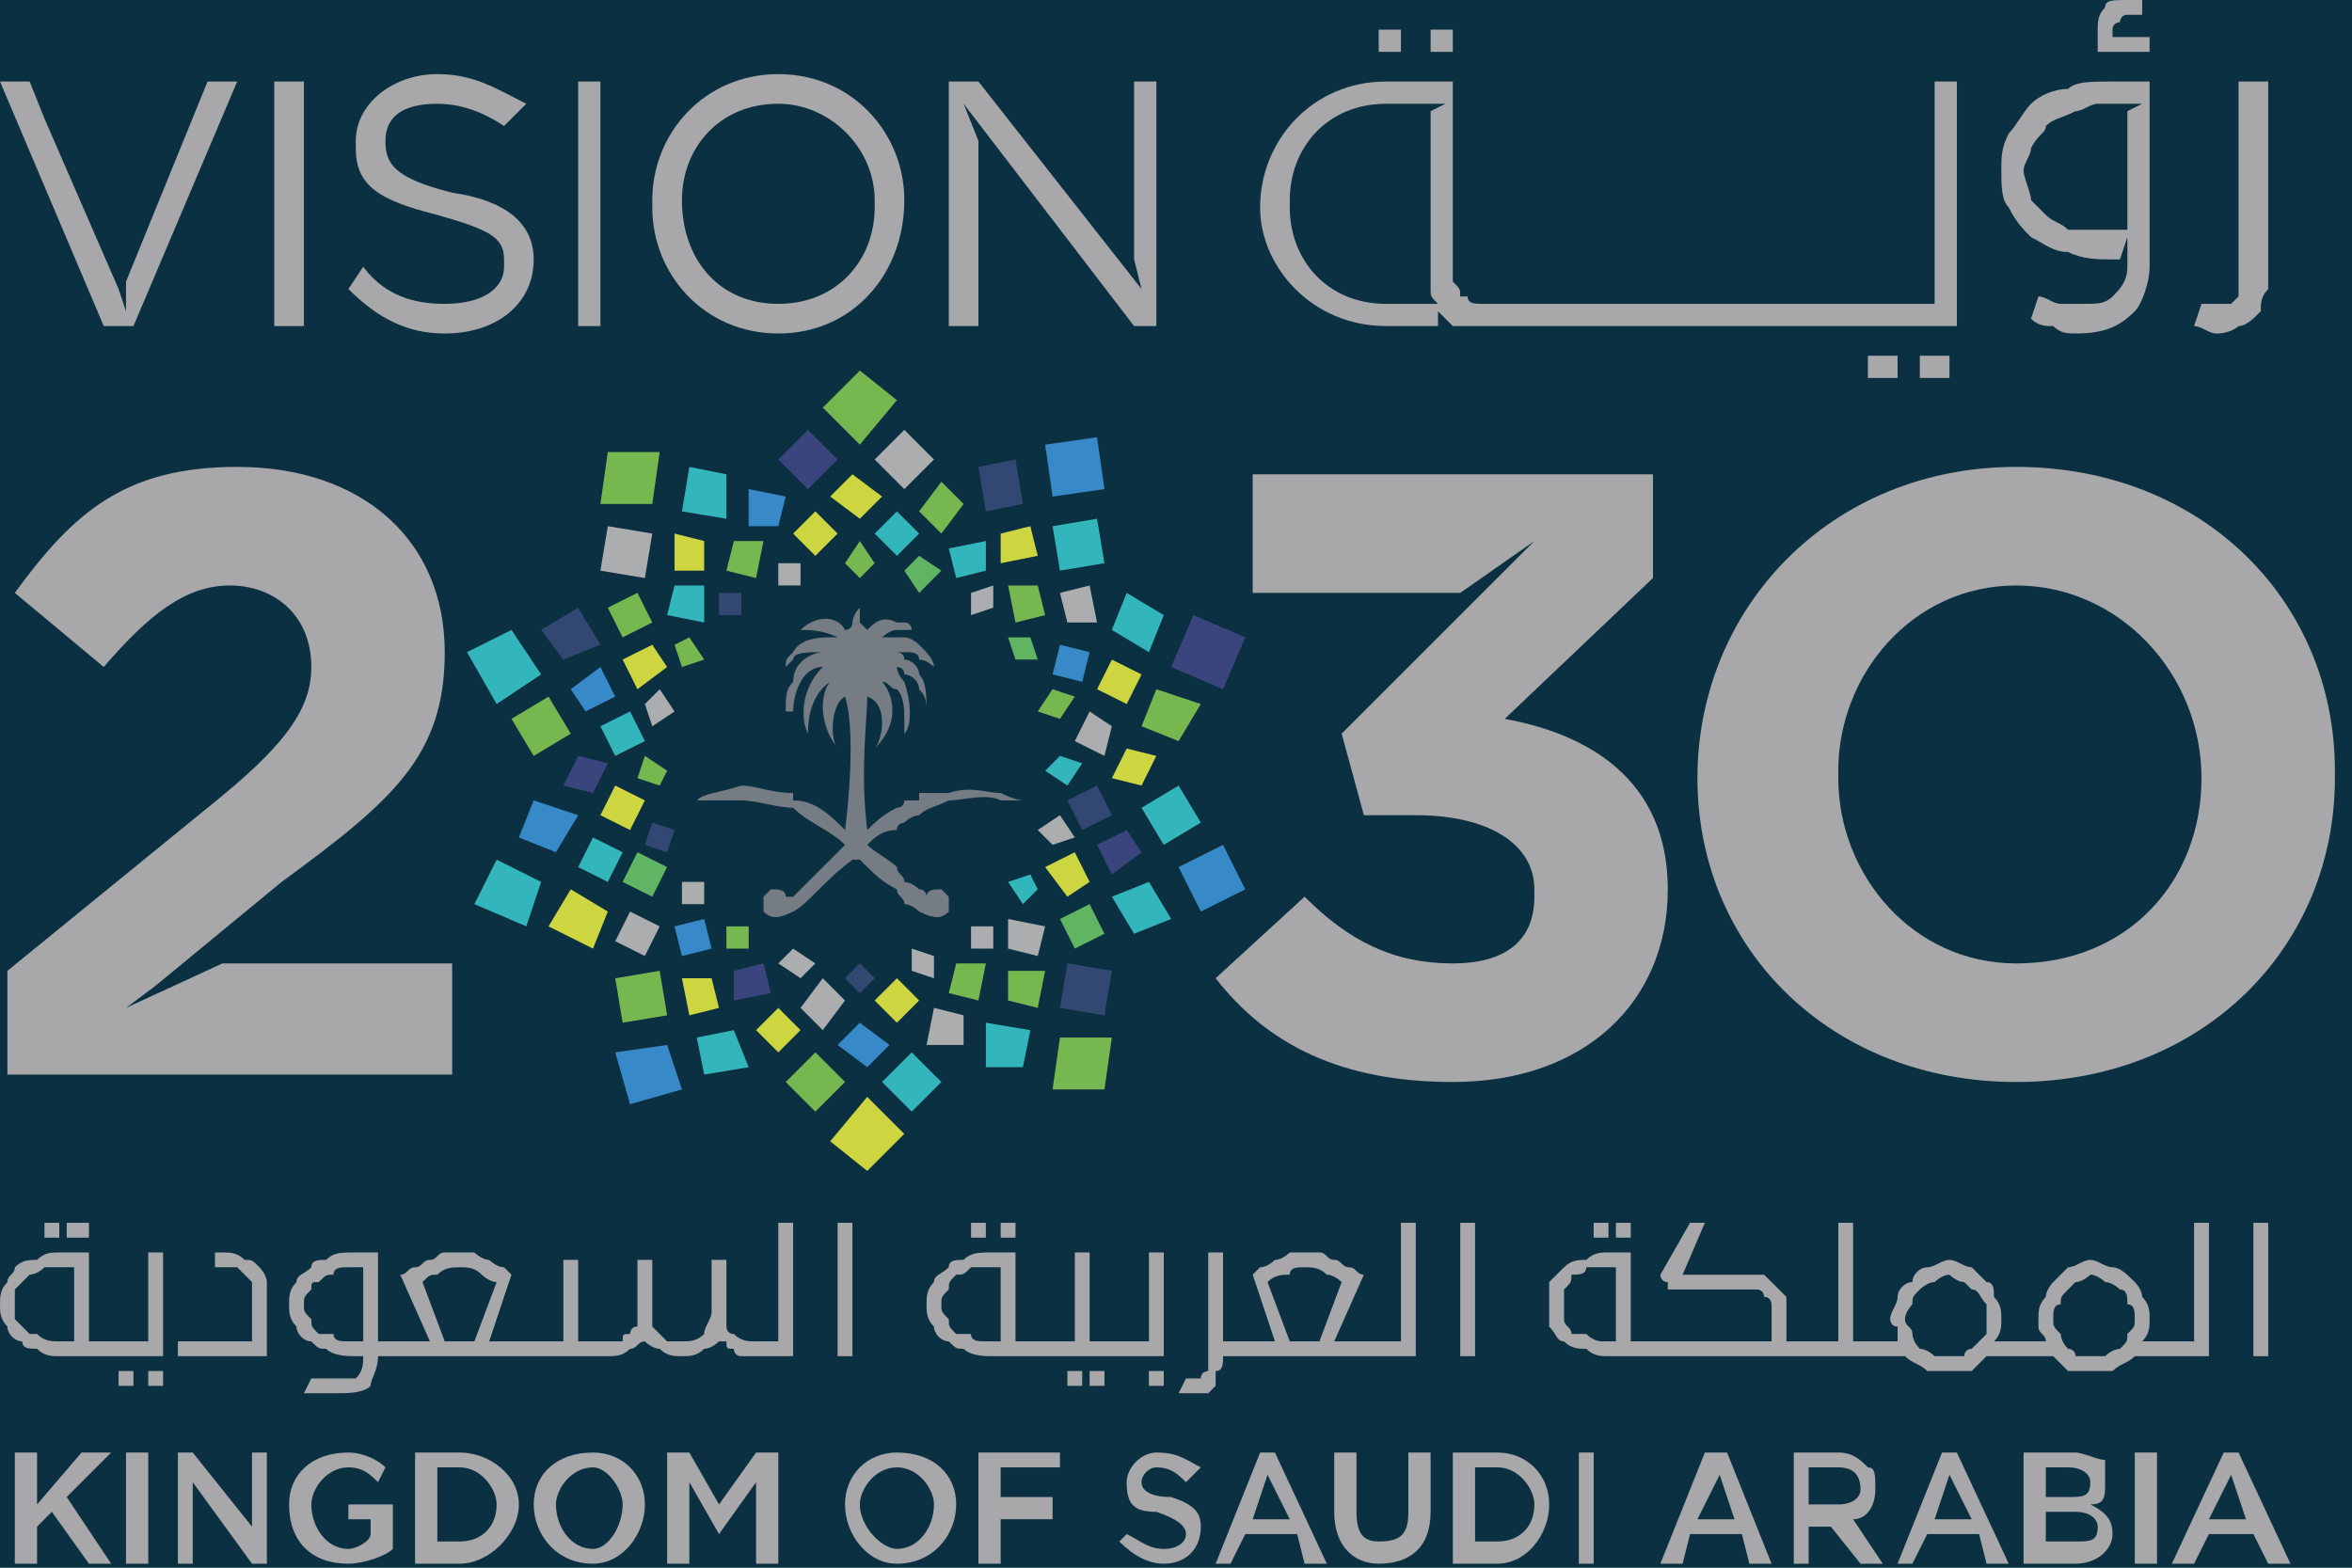 <svg width="120" height="80" viewBox="0 0 120 80" fill="none" xmlns="http://www.w3.org/2000/svg">
<rect width="120" height="80" fill="#1E1E1E"/>
<g clip-path="url(#clip0_0_1)">
<rect width="1920" height="1697" transform="translate(-1192 -1594)" fill="white"/>
<rect x="-1192" y="-516" width="1920" height="623" fill="#0B3041"/>
<path d="M70.342 2.647H71.476V1.513H70.342V2.647Z" fill="#A8A8AA"/>
<path d="M97.95 19.287H99.463V18.153H97.95V19.287Z" fill="#A8A8AA"/>
<path d="M114.212 16.641C114.59 16.641 114.968 16.263 115.346 15.884C115.346 15.506 115.346 15.128 115.724 14.75C115.724 14.372 115.724 13.993 115.724 13.615V4.16H114.212V13.615C114.212 13.993 114.212 14.372 114.212 14.372C114.212 14.75 114.212 14.75 114.212 15.128L113.833 15.506C113.455 15.506 113.455 15.506 113.077 15.506C113.077 15.506 113.077 15.506 112.699 15.506C112.699 15.506 112.699 15.506 112.321 15.506L111.942 16.641C112.321 16.641 112.699 17.019 113.077 17.019C113.833 17.019 114.212 16.641 114.212 16.641Z" fill="#A8A8AA"/>
<path d="M109.673 1.891H107.782V1.513C107.782 1.135 108.16 1.135 108.16 1.135C108.16 1.135 108.16 0.756 108.539 0.756H109.295V0H108.539C107.782 0 107.404 0 107.404 0.378C107.026 0.756 107.026 1.135 107.026 1.513V2.647H109.673V1.891Z" fill="#A8A8AA"/>
<path d="M95.302 19.287H96.815V18.153H95.302V19.287Z" fill="#A8A8AA"/>
<path d="M72.99 2.647H74.124V1.513H72.99V2.647Z" fill="#A8A8AA"/>
<path d="M103.623 7.564C104.001 6.808 104.38 6.808 104.38 6.429C104.758 6.051 105.136 6.051 105.892 5.673C106.271 5.673 106.649 5.295 107.027 5.295H109.296L108.54 5.673V11.724H107.027C106.649 11.724 106.271 11.724 105.514 11.724C105.136 11.346 104.758 11.346 104.38 10.968C104.001 10.59 104.001 10.59 103.623 10.211C103.623 9.833 103.245 9.077 103.245 8.699C103.245 8.32 103.623 7.942 103.623 7.564ZM103.623 12.102C104.38 12.481 104.758 12.859 105.514 12.859C106.271 13.237 107.027 13.237 107.783 13.237H108.162L108.54 12.102V13.615C108.54 14.372 108.162 14.75 107.783 15.128C107.405 15.506 107.027 15.506 106.271 15.506C105.892 15.506 105.514 15.506 105.136 15.506C104.758 15.506 104.38 15.128 104.001 15.128L103.623 16.263C104.001 16.641 104.38 16.641 104.758 16.641C105.136 17.019 105.514 17.019 105.892 17.019C107.405 17.019 108.162 16.641 108.918 15.884C109.296 15.506 109.674 14.372 109.674 13.615V4.16H107.783C106.649 4.16 105.892 4.16 105.514 4.538C104.758 4.538 104.001 4.917 103.623 5.295C103.245 5.673 102.867 6.429 102.489 6.808C102.11 7.564 102.11 7.942 102.11 8.699C102.11 9.455 102.11 10.211 102.489 10.59C102.867 11.346 103.245 11.724 103.623 12.102Z" fill="#A8A8AA"/>
<path d="M65.804 10.211C65.804 7.564 67.695 5.295 70.721 5.295H73.746L72.99 5.673V13.237C72.99 13.993 72.99 14.371 72.99 14.749C72.99 15.128 72.99 15.128 73.368 15.506H70.721C67.695 15.506 65.804 13.237 65.804 10.589V10.211ZM70.721 16.64H73.368V15.506C73.368 15.884 73.368 15.884 73.368 15.884C73.746 16.262 73.746 16.262 74.124 16.64C74.502 16.64 74.881 16.64 75.637 16.64H99.841V4.16H98.706V15.506H75.637C75.259 15.506 74.881 15.506 74.881 15.128H74.502C74.502 14.749 74.502 14.749 74.124 14.371C74.124 13.993 74.124 13.615 74.124 13.237V4.16H70.721C66.939 4.16 64.291 7.186 64.291 10.589C64.291 13.615 66.939 16.64 70.721 16.64Z" fill="#A8A8AA"/>
<path d="M57.863 13.237L58.241 14.75L49.92 4.16H48.408V16.641H49.92V7.186L49.164 5.295L57.863 16.641H58.997V4.16H57.863V13.237Z" fill="#A8A8AA"/>
<path d="M76.772 36.684L84.335 29.498V24.204H63.913V30.255H74.503L78.284 27.608L68.452 37.44L69.586 41.6H72.234C76.015 41.6 78.284 43.113 78.284 45.382V45.76C78.284 48.029 76.772 49.164 74.124 49.164C71.099 49.164 68.83 48.029 66.561 45.76L62.023 49.92C64.67 53.324 68.452 55.215 74.124 55.215C80.932 55.215 85.092 51.055 85.092 45.382C85.092 39.709 80.932 37.44 76.772 36.684Z" fill="#A8A8AA"/>
<path d="M44.626 10.589C44.626 13.237 42.735 15.506 39.71 15.506C36.684 15.506 34.793 13.237 34.793 10.211C34.793 7.564 36.684 5.295 39.71 5.295C42.357 5.295 44.626 7.564 44.626 10.211V10.589ZM39.71 3.782C35.928 3.782 33.28 6.807 33.28 10.211V10.589C33.28 13.993 35.928 17.019 39.71 17.019C43.492 17.019 46.139 13.993 46.139 10.211C46.139 6.807 43.492 3.782 39.71 3.782Z" fill="#A8A8AA"/>
<path d="M112.321 39.71C112.321 45.004 108.539 49.164 102.866 49.164C97.571 49.164 93.79 44.626 93.79 39.71V39.331C93.79 34.415 97.571 29.877 102.866 29.877C108.161 29.877 112.321 34.415 112.321 39.71ZM102.866 23.826C93.411 23.826 86.604 31.011 86.604 39.71C86.604 48.408 93.411 55.215 102.866 55.215C112.321 55.215 119.128 48.408 119.128 39.71V39.331C119.128 30.633 112.321 23.826 102.866 23.826Z" fill="#A8A8AA"/>
<path d="M29.498 16.641H30.633V4.16H29.498V16.641Z" fill="#A8A8AA"/>
<path d="M6.429 51.433L7.942 50.299L14.371 45.004C20.044 40.844 22.691 38.575 22.691 33.28C22.691 27.608 18.531 23.826 12.102 23.826C6.429 23.826 3.782 26.095 0.757 30.255L5.295 34.037C7.564 31.39 9.455 29.877 11.724 29.877C13.993 29.877 15.884 31.39 15.884 34.037C15.884 36.306 14.371 38.197 10.589 41.222L0.378 49.542V54.837H23.07V49.164H11.346L6.429 51.433Z" fill="#A8A8AA"/>
<path d="M6.808 16.641L12.102 4.16H10.59L6.429 14.372V15.884L6.051 14.75L2.269 6.051L1.513 4.16H0L5.295 16.641H6.808Z" fill="#A8A8AA"/>
<path d="M13.993 16.641H15.506V4.16H13.993V16.641Z" fill="#A8A8AA"/>
<path d="M23.07 9.833C20.044 9.077 19.666 8.32 19.666 7.186C19.666 6.051 20.422 5.295 22.313 5.295C23.448 5.295 24.582 5.673 25.717 6.429L26.852 5.295C25.339 4.538 24.204 3.782 22.313 3.782C20.044 3.782 18.153 5.295 18.153 7.186V7.564C18.153 9.455 19.288 10.211 22.313 10.967C24.961 11.724 25.717 12.102 25.717 13.237V13.615C25.717 14.749 24.582 15.506 22.692 15.506C21.179 15.506 19.666 15.128 18.531 13.615L17.775 14.749C19.288 16.262 20.8 17.019 22.692 17.019C25.339 17.019 27.23 15.506 27.23 13.237C27.23 11.346 25.717 10.211 23.07 9.833Z" fill="#A8A8AA"/>
<path d="M41.222 21.935L42.735 23.448L41.222 24.96L39.709 23.448L41.222 21.935Z" fill="#39457C"/>
<path d="M44.626 23.448L46.139 24.96L47.652 23.448L46.139 21.935L44.626 23.448Z" fill="#ACADAF"/>
<path d="M42.356 25.338L43.869 26.473L45.004 25.338L43.491 24.204L42.356 25.338Z" fill="#CDD641"/>
<path d="M46.895 26.095L48.03 27.229L49.165 25.717L48.03 24.582L46.895 26.095Z" fill="#76B84F"/>
<path d="M40.466 27.229L41.6 28.364L42.735 27.229L41.6 26.095L40.466 27.229Z" fill="#CDD641"/>
<path d="M44.626 27.229L45.761 28.364L46.895 27.229L45.761 26.095L44.626 27.229Z" fill="#33B5BC"/>
<path d="M43.113 28.742L43.869 29.498L44.626 28.742L43.869 27.608L43.113 28.742Z" fill="#76B84F"/>
<path d="M46.138 29.12L46.895 30.255L48.029 29.12L46.895 28.364L46.138 29.12Z" fill="#61B461"/>
<path d="M53.324 22.691L53.702 25.339L56.35 24.96L55.972 22.313L53.324 22.691Z" fill="#3789C8"/>
<path d="M49.92 23.826L50.298 26.095L52.189 25.716L51.811 23.447L49.92 23.826Z" fill="#334773"/>
<path d="M53.702 26.851L54.08 29.12L56.349 28.742L55.971 26.473L53.702 26.851Z" fill="#33B5BC"/>
<path d="M51.055 27.23V28.742L52.946 28.364L52.568 26.851L51.055 27.23Z" fill="#CDD641"/>
<path d="M54.08 30.255L54.458 31.767H55.971L55.593 29.877L54.08 30.255Z" fill="#ACADAF"/>
<path d="M48.408 27.986L48.786 29.498L50.299 29.12V27.608L48.408 27.986Z" fill="#33B5BC"/>
<path d="M51.433 29.877L51.811 31.767L53.324 31.389L52.946 29.877H51.433Z" fill="#76B84F"/>
<path d="M49.542 30.255V31.389L50.677 31.011V29.877L49.542 30.255Z" fill="#ACADAF"/>
<path d="M51.433 32.524L51.811 33.658H52.946L52.568 32.524H51.433Z" fill="#61B461"/>
<path d="M60.889 31.389L59.754 34.037L62.401 35.171L63.536 32.524L60.889 31.389Z" fill="#39457C"/>
<path d="M57.484 30.255L56.728 32.146L58.619 33.281L59.375 31.39L57.484 30.255Z" fill="#33B5BC"/>
<path d="M58.997 35.171L58.241 37.062L60.132 37.819L61.266 35.928L58.997 35.171Z" fill="#76B84F"/>
<path d="M56.729 33.659L55.972 35.171L57.485 35.928L58.241 34.415L56.729 33.659Z" fill="#CDD641"/>
<path d="M57.484 38.197L56.728 39.71L58.241 40.088L58.997 38.575L57.484 38.197Z" fill="#CDD641"/>
<path d="M54.08 32.902L53.702 34.415L55.215 34.793L55.593 33.28L54.08 32.902Z" fill="#3789C8"/>
<path d="M55.593 36.306L54.836 37.818L56.349 38.575L56.727 37.062L55.593 36.306Z" fill="#ACADAF"/>
<path d="M53.702 35.171L52.946 36.306L54.08 36.684L54.837 35.55L53.702 35.171Z" fill="#76B84F"/>
<path d="M54.081 38.575L53.324 39.331L54.459 40.088L55.215 38.953L54.081 38.575Z" fill="#33B5BC"/>
<path d="M62.401 43.113L60.131 44.248L61.266 46.517L63.535 45.383L62.401 43.113Z" fill="#3789C8"/>
<path d="M60.132 40.088L58.241 41.222L59.375 43.113L61.266 41.979L60.132 40.088Z" fill="#33B5BC"/>
<path d="M58.619 45.004L56.728 45.761L57.863 47.651L59.754 46.895L58.619 45.004Z" fill="#33B5BC"/>
<path d="M57.485 42.357L55.972 43.113L56.729 44.626L58.241 43.491L57.485 42.357Z" fill="#39457C"/>
<path d="M55.593 46.138L54.08 46.895L54.837 48.408L56.349 47.651L55.593 46.138Z" fill="#61B461"/>
<path d="M55.971 40.088L54.458 40.844L55.214 42.357L56.727 41.6L55.971 40.088Z" fill="#334773"/>
<path d="M54.837 43.491L53.324 44.248L54.459 45.761L55.593 45.004L54.837 43.491Z" fill="#CDD641"/>
<path d="M54.08 41.6L52.946 42.357L53.702 43.113L54.837 42.735L54.08 41.6Z" fill="#ACADAF"/>
<path d="M52.568 44.626L51.433 45.004L52.19 46.139L52.946 45.382L52.568 44.626Z" fill="#33B5BC"/>
<path d="M56.727 52.946H54.08L53.702 55.593H56.349L56.727 52.946Z" fill="#76B84F"/>
<path d="M56.727 49.542L54.458 49.164L54.08 51.433L56.349 51.811L56.727 49.542Z" fill="#334773"/>
<path d="M52.568 52.568L50.299 52.19V54.459H52.19L52.568 52.568Z" fill="#33B5BC"/>
<path d="M53.324 49.542H51.433V51.055L52.946 51.433L53.324 49.542Z" fill="#76B84F"/>
<path d="M49.164 51.811L47.651 51.433L47.273 53.324H49.164V51.811Z" fill="#ACADAF"/>
<path d="M53.324 47.273L51.433 46.895V48.408L52.946 48.786L53.324 47.273Z" fill="#ACADAF"/>
<path d="M50.299 49.164H48.786L48.408 50.677L49.92 51.055L50.299 49.164Z" fill="#76B84F"/>
<path d="M50.677 47.273H49.542V48.408H50.677V47.273Z" fill="#ACADAF"/>
<path d="M47.652 48.786L46.517 48.408V49.542L47.652 49.92V48.786Z" fill="#ACADAF"/>
<path d="M46.138 57.863L44.247 55.972L42.356 58.241L44.247 59.754L46.138 57.863Z" fill="#CDD641"/>
<path d="M45.76 20.422L43.869 18.909L41.978 20.8L43.869 22.691L45.76 20.422Z" fill="#76B84F"/>
<path d="M48.03 55.215L46.517 53.702L45.004 55.215L46.517 56.728L48.03 55.215Z" fill="#33B5BC"/>
<path d="M43.114 55.215L41.601 53.702L40.088 55.215L41.601 56.728L43.114 55.215Z" fill="#76B84F"/>
<path d="M45.383 53.324L43.87 52.19L42.735 53.324L44.248 54.459L45.383 53.324Z" fill="#3789C8"/>
<path d="M40.844 52.568L39.71 51.433L38.575 52.568L39.71 53.702L40.844 52.568Z" fill="#CDD641"/>
<path d="M46.895 51.055L45.761 49.92L44.626 51.055L45.761 52.19L46.895 51.055Z" fill="#CDD641"/>
<path d="M43.113 51.055L41.978 49.92L40.844 51.433L41.978 52.568L43.113 51.055Z" fill="#ACADAF"/>
<path d="M44.626 49.92L43.869 49.164L43.113 49.92L43.869 50.677L44.626 49.92Z" fill="#334773"/>
<path d="M41.6 49.164L40.466 48.408L39.709 49.164L40.844 49.92L41.6 49.164Z" fill="#ACADAF"/>
<path d="M34.793 55.593L34.037 53.324L31.389 53.702L32.146 56.35L34.793 55.593Z" fill="#3789C8"/>
<path d="M38.197 54.459L37.44 52.568L35.549 52.946L35.928 54.837L38.197 54.459Z" fill="#33B5BC"/>
<path d="M34.037 51.812L33.658 49.542L31.389 49.921L31.767 52.19L34.037 51.812Z" fill="#76B84F"/>
<path d="M36.684 51.433L36.306 49.92H34.793L35.171 51.812L36.684 51.433Z" fill="#CDD641"/>
<path d="M39.33 50.677L38.952 49.164L37.44 49.542V51.055L39.33 50.677Z" fill="#39457C"/>
<path d="M36.306 48.408L35.927 46.895L34.415 47.273L34.793 48.786L36.306 48.408Z" fill="#3789C8"/>
<path d="M38.197 48.408V47.273H37.062V48.408H38.197Z" fill="#76B84F"/>
<path d="M35.928 46.139V45.004H34.793V46.139H35.928Z" fill="#ACADAF"/>
<path d="M26.852 47.273L27.608 45.004L25.339 43.869L24.204 46.139L26.852 47.273Z" fill="#33B5BC"/>
<path d="M30.255 48.408L31.011 46.517L29.12 45.382L27.985 47.273L30.255 48.408Z" fill="#CDD641"/>
<path d="M28.364 43.491L29.498 41.6L27.229 40.844L26.473 42.735L28.364 43.491Z" fill="#3789C8"/>
<path d="M31.011 45.004L31.768 43.491L30.255 42.735L29.498 44.248L31.011 45.004Z" fill="#33B5BC"/>
<path d="M32.902 48.786L33.658 47.273L32.146 46.517L31.389 48.03L32.902 48.786Z" fill="#ACADAF"/>
<path d="M30.255 40.466L31.011 38.953L29.499 38.575L28.742 40.088L30.255 40.466Z" fill="#39457C"/>
<path d="M33.28 45.761L34.036 44.248L32.523 43.491L31.767 45.004L33.28 45.761Z" fill="#61B461"/>
<path d="M32.146 42.357L32.902 40.844L31.389 40.088L30.633 41.6L32.146 42.357Z" fill="#CDD641"/>
<path d="M34.037 43.491L34.415 42.357L33.281 41.979L32.902 43.113L34.037 43.491Z" fill="#334773"/>
<path d="M33.659 40.088L34.037 39.331L32.903 38.575L32.524 39.709L33.659 40.088Z" fill="#76B84F"/>
<path d="M25.339 35.928L27.608 34.415L26.095 32.146L23.826 33.28L25.339 35.928Z" fill="#33B5BC"/>
<path d="M27.23 38.575L29.121 37.44L27.986 35.549L26.095 36.684L27.23 38.575Z" fill="#76B84F"/>
<path d="M28.742 33.658L30.633 32.902L29.498 31.011L27.607 32.146L28.742 33.658Z" fill="#334773"/>
<path d="M29.877 36.306L31.389 35.55L30.633 34.037L29.12 35.171L29.877 36.306Z" fill="#3789C8"/>
<path d="M31.767 32.524L33.28 31.768L32.523 30.255L31.011 31.011L31.767 32.524Z" fill="#76B84F"/>
<path d="M31.389 38.575L32.902 37.818L32.146 36.306L30.633 37.062L31.389 38.575Z" fill="#33B5BC"/>
<path d="M32.523 35.171L34.036 34.037L33.28 32.902L31.767 33.658L32.523 35.171Z" fill="#CDD641"/>
<path d="M33.281 37.062L34.415 36.306L33.659 35.171L32.902 35.928L33.281 37.062Z" fill="#ACADAF"/>
<path d="M34.793 34.037L35.927 33.658L35.171 32.524L34.415 32.902L34.793 34.037Z" fill="#76B84F"/>
<path d="M30.633 25.717H33.28L33.658 23.069H31.011L30.633 25.717Z" fill="#76B84F"/>
<path d="M30.633 29.12L32.902 29.499L33.28 27.23L31.011 26.851L30.633 29.12Z" fill="#ACADAF"/>
<path d="M34.793 26.095L37.062 26.473V24.204L35.171 23.826L34.793 26.095Z" fill="#33B5BC"/>
<path d="M34.415 29.12H35.927V27.608L34.415 27.229V29.12Z" fill="#CDD641"/>
<path d="M38.196 26.851H39.709L40.087 25.338L38.196 24.96V26.851Z" fill="#3789C8"/>
<path d="M34.037 31.389L35.928 31.767V29.877H34.415L34.037 31.389Z" fill="#33B5BC"/>
<path d="M37.062 29.12L38.575 29.498L38.953 27.608H37.441L37.062 29.12Z" fill="#76B84F"/>
<path d="M36.684 31.39H37.819V30.255H36.684V31.39Z" fill="#334773"/>
<path d="M39.709 29.877H40.844V28.742H39.709V29.877Z" fill="#ACADAF"/>
<path d="M52.19 40.844C52.19 40.844 51.812 40.844 51.056 40.466C50.299 40.466 49.543 40.088 48.408 40.466C48.03 40.466 47.274 40.466 46.895 40.466C46.895 40.844 46.895 40.844 46.895 40.844C46.517 40.844 46.517 40.844 46.139 40.844C46.139 41.222 45.761 41.222 45.761 41.222C45.005 41.601 44.626 41.979 44.248 42.357C43.87 39.331 44.248 36.684 44.248 35.55C45.383 35.928 45.005 37.819 44.626 38.197C46.139 36.684 45.383 35.171 45.005 34.793C45.383 34.793 45.383 35.171 45.761 35.171C46.139 35.55 46.139 36.306 46.139 36.684C46.139 37.062 46.139 37.062 46.139 37.441C46.517 37.062 46.517 35.928 46.139 34.793C46.139 34.793 45.761 34.415 45.761 34.037C45.761 34.037 46.139 34.037 46.139 34.415C46.517 34.415 46.895 34.793 46.895 35.171C47.274 35.55 47.274 35.928 47.274 36.306C47.274 35.55 47.274 34.793 46.895 34.415C46.895 34.037 46.517 33.658 46.139 33.658C46.139 33.28 45.761 33.28 45.761 33.28H46.139C46.517 33.28 46.895 33.28 46.895 33.658C47.274 33.658 47.652 34.037 47.652 34.037C47.652 33.658 47.274 33.28 46.895 32.902C46.895 32.902 46.517 32.524 46.139 32.524H45.761C45.383 32.524 45.005 32.524 45.005 32.524C45.005 32.524 45.383 32.146 45.761 32.146H46.139C46.517 32.146 46.517 32.146 46.517 32.146C46.517 32.146 46.517 31.767 46.139 31.767H45.761C45.005 31.389 44.626 31.767 44.248 32.146C44.248 32.146 44.248 32.146 43.87 31.767C43.87 31.389 43.87 31.389 43.87 31.011C43.492 31.389 43.492 31.767 43.492 31.767C43.492 32.146 43.114 32.146 43.114 32.146C42.735 31.389 41.601 31.389 40.844 32.146C41.223 32.146 41.979 32.146 42.735 32.524C42.735 32.524 42.735 32.524 42.357 32.524C41.979 32.524 40.844 32.524 40.466 33.28C40.088 33.658 40.088 33.658 40.088 34.037C40.088 34.037 40.088 34.037 40.466 33.658C40.466 33.28 41.223 33.28 41.979 33.28C41.601 33.28 40.466 33.658 40.466 34.793C40.088 35.171 40.088 35.55 40.088 36.306H40.466C40.466 35.55 40.844 34.037 41.979 34.037C40.844 35.171 40.844 36.684 41.223 37.441C41.223 37.062 41.223 35.55 42.357 34.793C41.979 35.171 41.601 36.684 42.735 38.197C42.357 37.819 42.357 35.928 43.114 35.55C43.492 36.684 43.492 39.331 43.114 42.357C42.357 41.601 41.601 40.844 40.466 40.844C40.466 40.466 40.466 40.466 40.466 40.466C39.332 40.466 38.575 40.088 37.819 40.088C36.684 40.466 35.928 40.466 35.55 40.844C36.306 40.844 37.062 40.844 37.819 40.844C38.575 40.844 39.71 41.222 40.466 41.222C41.223 41.979 42.357 42.357 43.114 43.114C41.979 44.248 40.844 45.383 40.466 45.761C40.088 45.761 40.088 45.761 40.088 45.761C40.088 45.383 39.71 45.383 39.332 45.383L38.953 45.761C38.953 46.139 38.953 46.517 38.953 46.517C39.332 46.895 39.71 46.895 40.466 46.517C41.223 46.139 41.979 45.005 43.492 43.87C43.492 43.87 43.492 43.87 43.87 43.87C44.626 44.626 45.005 45.005 45.761 45.383C45.761 45.761 46.139 45.761 46.139 46.139C46.517 46.139 46.895 46.517 46.895 46.517C47.652 46.895 48.03 46.895 48.408 46.517C48.408 46.517 48.408 46.139 48.408 45.761C48.03 45.383 48.03 45.383 48.03 45.383C47.652 45.383 47.274 45.383 47.274 45.761C47.274 45.761 47.274 45.383 46.895 45.383C46.895 45.383 46.517 45.005 46.139 45.005C46.139 44.626 45.761 44.626 45.761 44.248C45.383 43.87 44.626 43.492 44.248 43.114C44.626 42.735 45.005 42.357 45.761 42.357C45.761 41.979 46.139 41.979 46.139 41.979C46.517 41.601 46.895 41.601 46.895 41.601C47.274 41.222 47.652 41.222 48.408 40.844C49.165 40.844 50.299 40.466 51.056 40.844C51.434 40.844 51.812 40.844 52.19 40.844Z" fill="#757C83"/>
<path d="M6.051 70.721H6.808V69.964H6.051V70.721Z" fill="#A8A8AA"/>
<path d="M49.542 68.073C49.164 68.073 48.786 68.073 48.786 68.073C48.407 67.695 48.407 67.695 48.407 67.317C48.029 66.939 48.029 66.939 48.029 66.561C48.029 66.182 48.029 66.182 48.407 65.804C48.407 65.426 48.407 65.426 48.786 65.048C49.164 65.048 49.164 65.048 49.542 64.669C49.542 64.669 49.92 64.669 50.298 64.669H51.055V68.451H50.298C49.92 68.451 49.542 68.451 49.542 68.073ZM59.375 69.208V63.913H58.619V68.451H55.593V63.913H54.837V68.451H51.811V63.913H50.677C49.92 63.913 49.542 63.913 49.164 64.291C48.786 64.291 48.407 64.291 48.407 64.669C48.029 65.048 47.651 65.048 47.651 65.426C47.273 65.804 47.273 66.182 47.273 66.561C47.273 66.939 47.273 67.317 47.651 67.695C47.651 68.073 48.029 68.451 48.407 68.451C48.786 68.83 48.786 68.83 49.164 68.83C49.542 69.208 50.298 69.208 50.677 69.208H59.375Z" fill="#A8A8AA"/>
<path d="M42.735 69.208H43.492V62.401H42.735V69.208Z" fill="#A8A8AA"/>
<path d="M51.055 63.157H51.811V62.401H51.055V63.157Z" fill="#A8A8AA"/>
<path d="M58.618 70.721H59.375V69.964H58.618V70.721Z" fill="#A8A8AA"/>
<path d="M7.564 70.721H8.32V69.964H7.564V70.721Z" fill="#A8A8AA"/>
<path d="M22.691 68.452L21.556 65.426C21.934 65.048 21.934 65.048 22.313 65.048C22.691 64.67 23.069 64.67 23.447 64.67C23.826 64.67 24.204 64.67 24.582 65.048C24.582 65.048 24.96 65.426 25.338 65.426L24.204 68.452H22.691ZM18.531 68.452H17.774C17.396 68.452 17.018 68.452 17.018 68.073C16.64 68.073 16.262 68.073 16.262 68.073C15.884 67.695 15.884 67.695 15.884 67.317C15.505 66.939 15.505 66.939 15.505 66.561C15.505 66.183 15.505 66.183 15.884 65.804C15.884 65.426 15.884 65.426 16.262 65.426C16.64 65.048 16.64 65.048 17.018 65.048C17.018 64.67 17.396 64.67 17.774 64.67H18.531V68.452ZM39.709 68.452H38.575C38.197 68.452 37.818 68.452 37.44 68.073C37.062 68.073 37.062 67.695 37.062 67.695C37.062 67.317 37.062 67.317 37.062 66.939V64.292H36.306V66.939C36.306 67.317 35.927 67.695 35.927 68.073C35.549 68.452 35.171 68.452 34.793 68.452C34.415 68.452 34.415 68.452 34.036 68.452L33.658 68.073L33.28 67.695C33.28 67.317 33.28 67.317 33.28 67.317V64.292H32.524V66.939C32.524 67.317 32.524 67.695 32.524 67.695C32.145 67.695 32.145 68.073 32.145 68.073C31.767 68.073 31.767 68.073 31.767 68.452C31.389 68.452 31.389 68.452 31.011 68.452H29.498V64.292H28.742V68.452H24.96L26.095 65.048L25.716 64.67C25.338 64.67 24.96 64.292 24.96 64.292C24.582 64.292 24.204 63.913 24.204 63.913C23.826 63.913 23.447 63.913 23.447 63.913C23.069 63.913 23.069 63.913 22.691 63.913C22.313 63.913 22.313 64.292 21.934 64.292C21.556 64.292 21.556 64.67 21.178 64.67C20.8 64.67 20.8 65.048 20.422 65.048L21.934 68.452H19.287V63.913H18.153C17.396 63.913 17.018 63.913 16.64 64.292C16.262 64.292 15.884 64.292 15.884 64.67C15.505 65.048 15.127 65.048 15.127 65.426C14.749 65.804 14.749 66.183 14.749 66.561C14.749 66.939 14.749 67.317 15.127 67.695C15.127 68.073 15.505 68.452 15.884 68.452C16.262 68.83 16.262 68.83 16.64 68.83C17.018 69.208 17.774 69.208 18.153 69.208H18.531C18.531 69.586 18.531 69.965 18.153 70.343C17.774 70.343 17.396 70.343 17.018 70.343H16.64C16.262 70.343 16.262 70.343 15.884 70.343L15.505 71.099C15.884 71.099 16.262 71.099 16.262 71.099C16.64 71.099 17.018 71.099 17.018 71.099C17.774 71.099 18.531 71.099 18.909 70.721C18.909 70.343 19.287 69.965 19.287 69.208H31.011C31.389 69.208 31.767 69.208 32.145 68.83C32.524 68.83 32.524 68.452 32.902 68.452C32.902 68.452 33.28 68.83 33.658 68.83C34.036 69.208 34.415 69.208 34.793 69.208C35.171 69.208 35.549 69.208 35.927 68.83C36.306 68.83 36.684 68.452 36.684 68.452C36.684 68.452 36.684 68.452 37.062 68.452C37.062 68.83 37.062 68.83 37.44 68.83C37.44 68.83 37.44 69.208 37.818 69.208H38.197H40.466V62.401H39.709V68.452Z" fill="#A8A8AA"/>
<path d="M3.404 63.157H4.538V62.401H3.404V63.157Z" fill="#A8A8AA"/>
<path d="M81.309 63.157H82.066V62.401H81.309V63.157Z" fill="#A8A8AA"/>
<path d="M74.503 69.208H75.259V62.401H74.503V69.208Z" fill="#A8A8AA"/>
<path d="M49.542 63.157H50.299V62.401H49.542V63.157Z" fill="#A8A8AA"/>
<path d="M13.615 66.182C13.615 65.804 13.615 65.426 13.615 65.426C13.615 65.048 13.236 64.669 13.236 64.669C12.858 64.291 12.858 64.291 12.48 64.291C12.102 63.913 11.724 63.913 11.345 63.913H10.967V64.669H11.724H12.102C12.48 65.048 12.48 65.048 12.48 65.048C12.858 65.426 12.858 65.426 12.858 65.426C12.858 65.804 12.858 65.804 12.858 66.182V68.451H9.076V69.208H13.615V66.182Z" fill="#A8A8AA"/>
<path d="M114.969 69.208H115.725V62.401H114.969V69.208Z" fill="#A8A8AA"/>
<path d="M82.445 63.157H83.201V62.401H82.445V63.157Z" fill="#A8A8AA"/>
<path d="M108.539 68.073C108.539 68.452 108.539 68.452 108.161 68.83C108.161 68.83 107.783 68.83 107.405 69.208C107.405 69.208 107.027 69.208 106.649 69.208C106.649 69.208 106.27 69.208 105.892 69.208C105.892 68.83 105.514 68.83 105.514 68.83C105.136 68.452 105.136 68.073 105.136 68.073C104.758 67.695 104.758 67.695 104.758 67.317C104.758 66.939 104.758 66.561 105.136 66.561C105.136 66.183 105.136 66.183 105.514 65.804L105.892 65.426C106.27 65.426 106.649 65.048 106.649 65.048C107.027 65.048 107.405 65.426 107.405 65.426C107.783 65.426 108.161 65.804 108.161 65.804C108.539 65.804 108.539 66.183 108.539 66.561C108.918 66.561 108.918 66.939 108.918 67.317C108.918 67.695 108.918 67.695 108.539 68.073ZM101.354 68.073C100.976 68.452 100.976 68.452 100.598 68.83C100.598 68.83 100.219 68.83 100.219 69.208C99.841 69.208 99.463 69.208 99.463 69.208C99.085 69.208 98.707 69.208 98.707 69.208C98.329 68.83 97.95 68.83 97.95 68.83C97.572 68.452 97.572 68.073 97.572 68.073C97.572 67.695 97.194 67.695 97.194 67.317C97.194 66.939 97.572 66.561 97.572 66.561C97.572 66.183 97.572 66.183 97.95 65.804C97.95 65.804 98.329 65.426 98.707 65.426C98.707 65.426 99.085 65.048 99.463 65.048C99.463 65.048 99.841 65.426 100.219 65.426L100.598 65.804C100.976 65.804 100.976 66.183 101.354 66.561C101.354 66.561 101.354 66.939 101.354 67.317C101.354 67.695 101.354 67.695 101.354 68.073ZM82.445 68.452H81.688C81.688 68.452 81.31 68.452 80.932 68.073C80.554 68.073 80.554 68.073 80.176 68.073C80.176 67.695 79.797 67.695 79.797 67.317C79.797 66.939 79.797 66.939 79.797 66.561C79.797 66.183 79.797 66.183 79.797 65.804C80.176 65.426 80.176 65.426 80.176 65.048C80.554 65.048 80.932 65.048 80.932 64.67C81.31 64.67 81.688 64.67 81.688 64.67H82.445V68.452ZM112.7 62.401H111.943V68.452H109.296C109.674 68.073 109.674 67.695 109.674 67.317C109.674 66.939 109.674 66.561 109.296 66.183C109.296 65.804 108.918 65.426 108.918 65.426C108.539 65.048 108.161 64.67 107.783 64.67C107.405 64.67 107.027 64.292 106.649 64.292C106.27 64.292 105.892 64.67 105.514 64.67C105.514 64.67 105.136 65.048 104.758 65.426C104.758 65.426 104.379 65.804 104.379 66.183C104.001 66.561 104.001 66.939 104.001 67.317V67.695C104.001 68.073 104.379 68.073 104.379 68.452H101.732C102.11 68.073 102.11 67.695 102.11 67.317C102.11 66.939 102.11 66.561 101.732 66.183C101.732 65.804 101.732 65.426 101.354 65.426C100.976 65.048 100.598 64.67 100.598 64.67C100.219 64.67 99.841 64.292 99.463 64.292C99.085 64.292 98.707 64.67 98.329 64.67C97.95 64.67 97.572 65.048 97.572 65.426C97.194 65.426 96.816 65.804 96.816 66.183C96.816 66.561 96.438 66.939 96.438 67.317C96.438 67.317 96.438 67.695 96.816 67.695C96.816 68.073 96.816 68.073 96.816 68.452H94.547V62.401H93.79V68.452H91.143V67.317C91.143 66.939 91.143 66.561 91.143 66.183L90.765 65.804C90.387 65.426 90.387 65.426 90.008 65.048C89.63 65.048 89.63 65.048 89.252 65.048H85.848L86.983 62.401H86.227L84.714 65.048C84.714 65.048 84.714 65.426 85.092 65.426V65.804H89.252H89.63C90.008 65.804 90.008 66.183 90.008 66.183C90.387 66.183 90.387 66.561 90.387 66.561C90.387 66.939 90.387 66.939 90.387 67.317V68.452H83.201V63.913H82.067C81.688 63.913 81.31 63.913 80.932 64.292C80.554 64.292 80.176 64.292 79.797 64.67C79.419 65.048 79.419 65.048 79.041 65.426C79.041 65.804 79.041 66.183 79.041 66.561C79.041 66.939 79.041 67.317 79.041 67.695C79.419 68.073 79.419 68.452 79.797 68.452C80.176 68.83 80.554 68.83 80.932 68.83C81.31 69.208 81.688 69.208 82.067 69.208H97.194C97.572 69.586 97.95 69.586 98.329 69.965C98.707 69.965 99.085 69.965 99.463 69.965C99.841 69.965 100.219 69.965 100.598 69.965C100.976 69.586 100.976 69.586 101.354 69.208H104.758C105.136 69.586 105.136 69.586 105.514 69.965C105.892 69.965 106.27 69.965 106.649 69.965C107.027 69.965 107.405 69.965 107.783 69.965C108.161 69.586 108.539 69.586 108.918 69.208H112.7V62.401Z" fill="#A8A8AA"/>
<path d="M0.756 66.561C0.756 66.182 0.756 66.182 0.756 65.804C1.135 65.426 1.135 65.426 1.513 65.048C1.513 65.048 1.891 65.048 2.269 64.669C2.269 64.669 2.647 64.669 3.026 64.669H3.782V68.451H3.026C2.647 68.451 2.269 68.451 1.891 68.073H1.513C1.135 67.695 1.135 67.695 0.756 67.317C0.756 66.939 0.756 66.939 0.756 66.561ZM1.891 68.83C2.269 69.208 2.647 69.208 3.026 69.208H8.32V63.913H7.564V68.451H4.538V63.913H3.026C2.647 63.913 2.269 63.913 1.891 64.291C1.513 64.291 1.135 64.291 0.756 64.669C0.756 65.048 0.378 65.048 0.378 65.426C0 65.804 0 66.182 0 66.561C0 66.939 0 67.317 0.378 67.695C0.378 68.073 0.756 68.451 1.135 68.451C1.135 68.83 1.513 68.83 1.891 68.83Z" fill="#A8A8AA"/>
<path d="M55.593 70.721H56.35V69.964H55.593V70.721Z" fill="#A8A8AA"/>
<path d="M54.458 70.721H55.214V69.964H54.458V70.721Z" fill="#A8A8AA"/>
<path d="M64.67 65.426C65.048 65.048 65.426 65.048 65.804 65.048C65.804 64.67 66.183 64.67 66.561 64.67C66.939 64.67 67.317 64.67 67.695 65.048C68.073 65.048 68.452 65.426 68.452 65.426L67.317 68.452H65.804L64.67 65.426ZM62.022 69.965C62.401 69.965 62.401 69.587 62.401 69.208H72.234V62.401H71.477V68.452H68.073L69.586 65.048C69.208 65.048 69.208 64.67 68.83 64.67C68.452 64.67 68.452 64.292 68.073 64.292C67.695 64.292 67.695 63.914 67.317 63.914C66.939 63.914 66.939 63.914 66.561 63.914C66.561 63.914 66.183 63.914 65.804 63.914C65.804 63.914 65.426 64.292 65.048 64.292C65.048 64.292 64.67 64.67 64.291 64.67L63.913 65.048L65.048 68.452H62.401V63.914H61.644V69.208C61.644 69.587 61.644 69.587 61.644 69.965C61.644 69.965 61.266 69.965 61.266 70.343C60.888 70.343 60.888 70.343 60.888 70.343H60.51L60.131 71.099C60.51 71.099 60.51 71.099 60.888 71.099C61.266 71.099 61.266 71.099 61.644 71.099L62.022 70.721C62.022 70.721 62.022 70.343 62.022 69.965Z" fill="#A8A8AA"/>
<path d="M2.269 63.157H3.025V62.401H2.269V63.157Z" fill="#A8A8AA"/>
<path d="M5.673 74.124H4.16L1.891 76.772V74.124H0.756V79.797H1.891V77.906L2.647 77.15L4.538 79.797H5.673L3.404 76.394L5.673 74.124Z" fill="#A8A8AA"/>
<path d="M6.429 79.797H7.564V74.124H6.429V79.797Z" fill="#A8A8AA"/>
<path d="M12.858 77.906L9.833 74.124H9.076V79.797H9.833V75.637L12.858 79.797H13.615V74.124H12.858V77.906Z" fill="#A8A8AA"/>
<path d="M17.775 77.528H18.909V78.285C18.909 78.663 18.153 79.041 17.775 79.041C16.64 79.041 15.884 77.906 15.884 76.772C15.884 76.015 16.64 74.881 17.775 74.881C18.531 74.881 18.909 75.259 19.287 75.637L19.666 74.881C19.287 74.503 18.531 74.124 17.775 74.124C15.884 74.124 14.749 75.259 14.749 76.772C14.749 78.663 15.884 79.797 17.775 79.797C18.531 79.797 19.666 79.419 20.044 79.041V76.772H17.775V77.528Z" fill="#A8A8AA"/>
<path d="M25.338 76.772C25.338 77.906 24.582 78.663 23.447 78.663H22.313V74.881H23.447C24.582 74.881 25.338 76.015 25.338 76.772ZM23.447 74.124H21.178V79.797H23.447C24.96 79.797 26.473 78.285 26.473 76.772C26.473 75.259 24.96 74.124 23.447 74.124Z" fill="#A8A8AA"/>
<path d="M31.768 76.772C31.768 77.906 31.012 79.041 30.256 79.041C29.121 79.041 28.365 77.906 28.365 76.772C28.365 76.015 29.121 74.881 30.256 74.881C31.012 74.881 31.768 76.015 31.768 76.772ZM30.256 74.124C28.365 74.124 27.23 75.259 27.23 76.772C27.23 78.285 28.365 79.797 30.256 79.797C31.768 79.797 32.903 78.285 32.903 76.772C32.903 75.259 31.768 74.124 30.256 74.124Z" fill="#A8A8AA"/>
<path d="M36.684 76.772L35.171 74.124H34.037V79.797H35.171V75.637L36.684 78.285L38.575 75.637V79.797H39.71V74.124H38.575L36.684 76.772Z" fill="#A8A8AA"/>
<path d="M47.651 76.772C47.651 77.906 46.895 79.041 45.76 79.041C45.004 79.041 43.869 77.906 43.869 76.772C43.869 76.015 44.626 74.881 45.76 74.881C46.895 74.881 47.651 76.015 47.651 76.772ZM45.76 74.124C44.247 74.124 43.113 75.259 43.113 76.772C43.113 78.285 44.247 79.797 45.76 79.797C47.651 79.797 48.786 78.285 48.786 76.772C48.786 75.259 47.651 74.124 45.76 74.124Z" fill="#A8A8AA"/>
<path d="M49.92 79.797H51.054V77.528H53.702V76.394H51.054V74.881H54.08V74.124H49.92V79.797Z" fill="#A8A8AA"/>
<path d="M59.753 76.394C58.619 76.394 58.241 76.015 58.241 75.637C58.241 75.259 58.619 74.881 58.997 74.881C59.753 74.881 60.132 75.259 60.51 75.637L61.266 74.881C60.51 74.503 60.132 74.124 58.997 74.124C58.241 74.124 57.484 74.881 57.484 75.637C57.484 76.772 57.862 77.15 58.997 77.15C60.132 77.528 60.51 77.906 60.51 78.285C60.51 78.663 60.132 79.041 59.375 79.041C58.619 79.041 58.241 78.663 57.484 78.285L57.106 78.663C57.862 79.419 58.619 79.797 59.375 79.797C60.51 79.797 61.266 79.041 61.266 77.906C61.266 77.15 60.888 76.772 59.753 76.394Z" fill="#A8A8AA"/>
<path d="M63.913 77.528L64.67 75.259L65.804 77.528H63.913ZM64.292 74.124L62.023 79.797H62.779L63.535 78.285H66.183L66.561 79.797H67.695L65.048 74.124H64.292Z" fill="#A8A8AA"/>
<path d="M71.855 77.15C71.855 78.285 71.477 78.663 70.342 78.663C69.586 78.663 69.208 78.285 69.208 77.15V74.124H68.073V77.15C68.073 79.041 69.208 79.797 70.342 79.797C71.855 79.797 72.99 79.041 72.99 77.15V74.124H71.855V77.15Z" fill="#A8A8AA"/>
<path d="M78.285 76.772C78.285 77.906 77.528 78.663 76.394 78.663H75.259V74.881H76.394C77.528 74.881 78.285 76.015 78.285 76.772ZM76.394 74.124H74.124V79.797H76.394C77.906 79.797 79.041 78.285 79.041 76.772C79.041 75.259 77.906 74.124 76.394 74.124Z" fill="#A8A8AA"/>
<path d="M80.553 79.797H81.31V74.124H80.553V79.797Z" fill="#A8A8AA"/>
<path d="M86.604 77.528L87.739 75.259L88.495 77.528H86.604ZM86.983 74.124L84.713 79.797H85.848L86.226 78.285H88.874L89.252 79.797H90.386L88.117 74.124H86.983Z" fill="#A8A8AA"/>
<path d="M92.277 76.772V74.881H93.79C94.546 74.881 94.924 75.259 94.924 76.015C94.924 76.394 94.546 76.772 93.79 76.772H92.277ZM95.681 76.015C95.681 75.259 95.681 74.881 95.302 74.881C94.924 74.503 94.546 74.124 93.79 74.124H91.52V79.797H92.277V77.906H93.412L94.924 79.797H96.059L94.546 77.528C95.302 77.528 95.681 76.772 95.681 76.015Z" fill="#A8A8AA"/>
<path d="M98.705 77.528L99.462 75.259L100.596 77.528H98.705ZM99.084 74.124L96.814 79.797H97.571L98.327 78.285H100.975L101.353 79.797H102.487L99.84 74.124H99.084Z" fill="#A8A8AA"/>
<path d="M107.026 77.906C107.026 78.663 106.648 78.663 105.892 78.663H104.379V77.15H105.892C106.648 77.15 107.026 77.528 107.026 77.906ZM104.379 74.881H105.513C106.27 74.881 106.648 75.259 106.648 75.637C106.648 76.394 106.27 76.394 105.513 76.394H104.379V74.881ZM106.648 76.772C107.404 76.772 107.404 76.394 107.404 75.637C107.404 75.259 107.404 74.881 107.404 74.503C107.026 74.503 106.27 74.124 105.892 74.124H103.244V79.797H105.892C107.026 79.797 107.783 79.041 107.783 78.285C107.783 77.528 107.404 77.15 106.648 76.772Z" fill="#A8A8AA"/>
<path d="M108.917 79.797H110.052V74.124H108.917V79.797Z" fill="#A8A8AA"/>
<path d="M112.7 77.528L113.834 75.259L114.591 77.528H112.7ZM114.212 74.124H113.456L110.809 79.797H111.943L112.7 78.285H114.969L115.725 79.797H116.86L114.212 74.124Z" fill="#A8A8AA"/>
</g>
<defs>
<clipPath id="clip0_0_1">
<rect width="1920" height="1697" fill="white" transform="translate(-1192 -1594)"/>
</clipPath>
</defs>
</svg>
